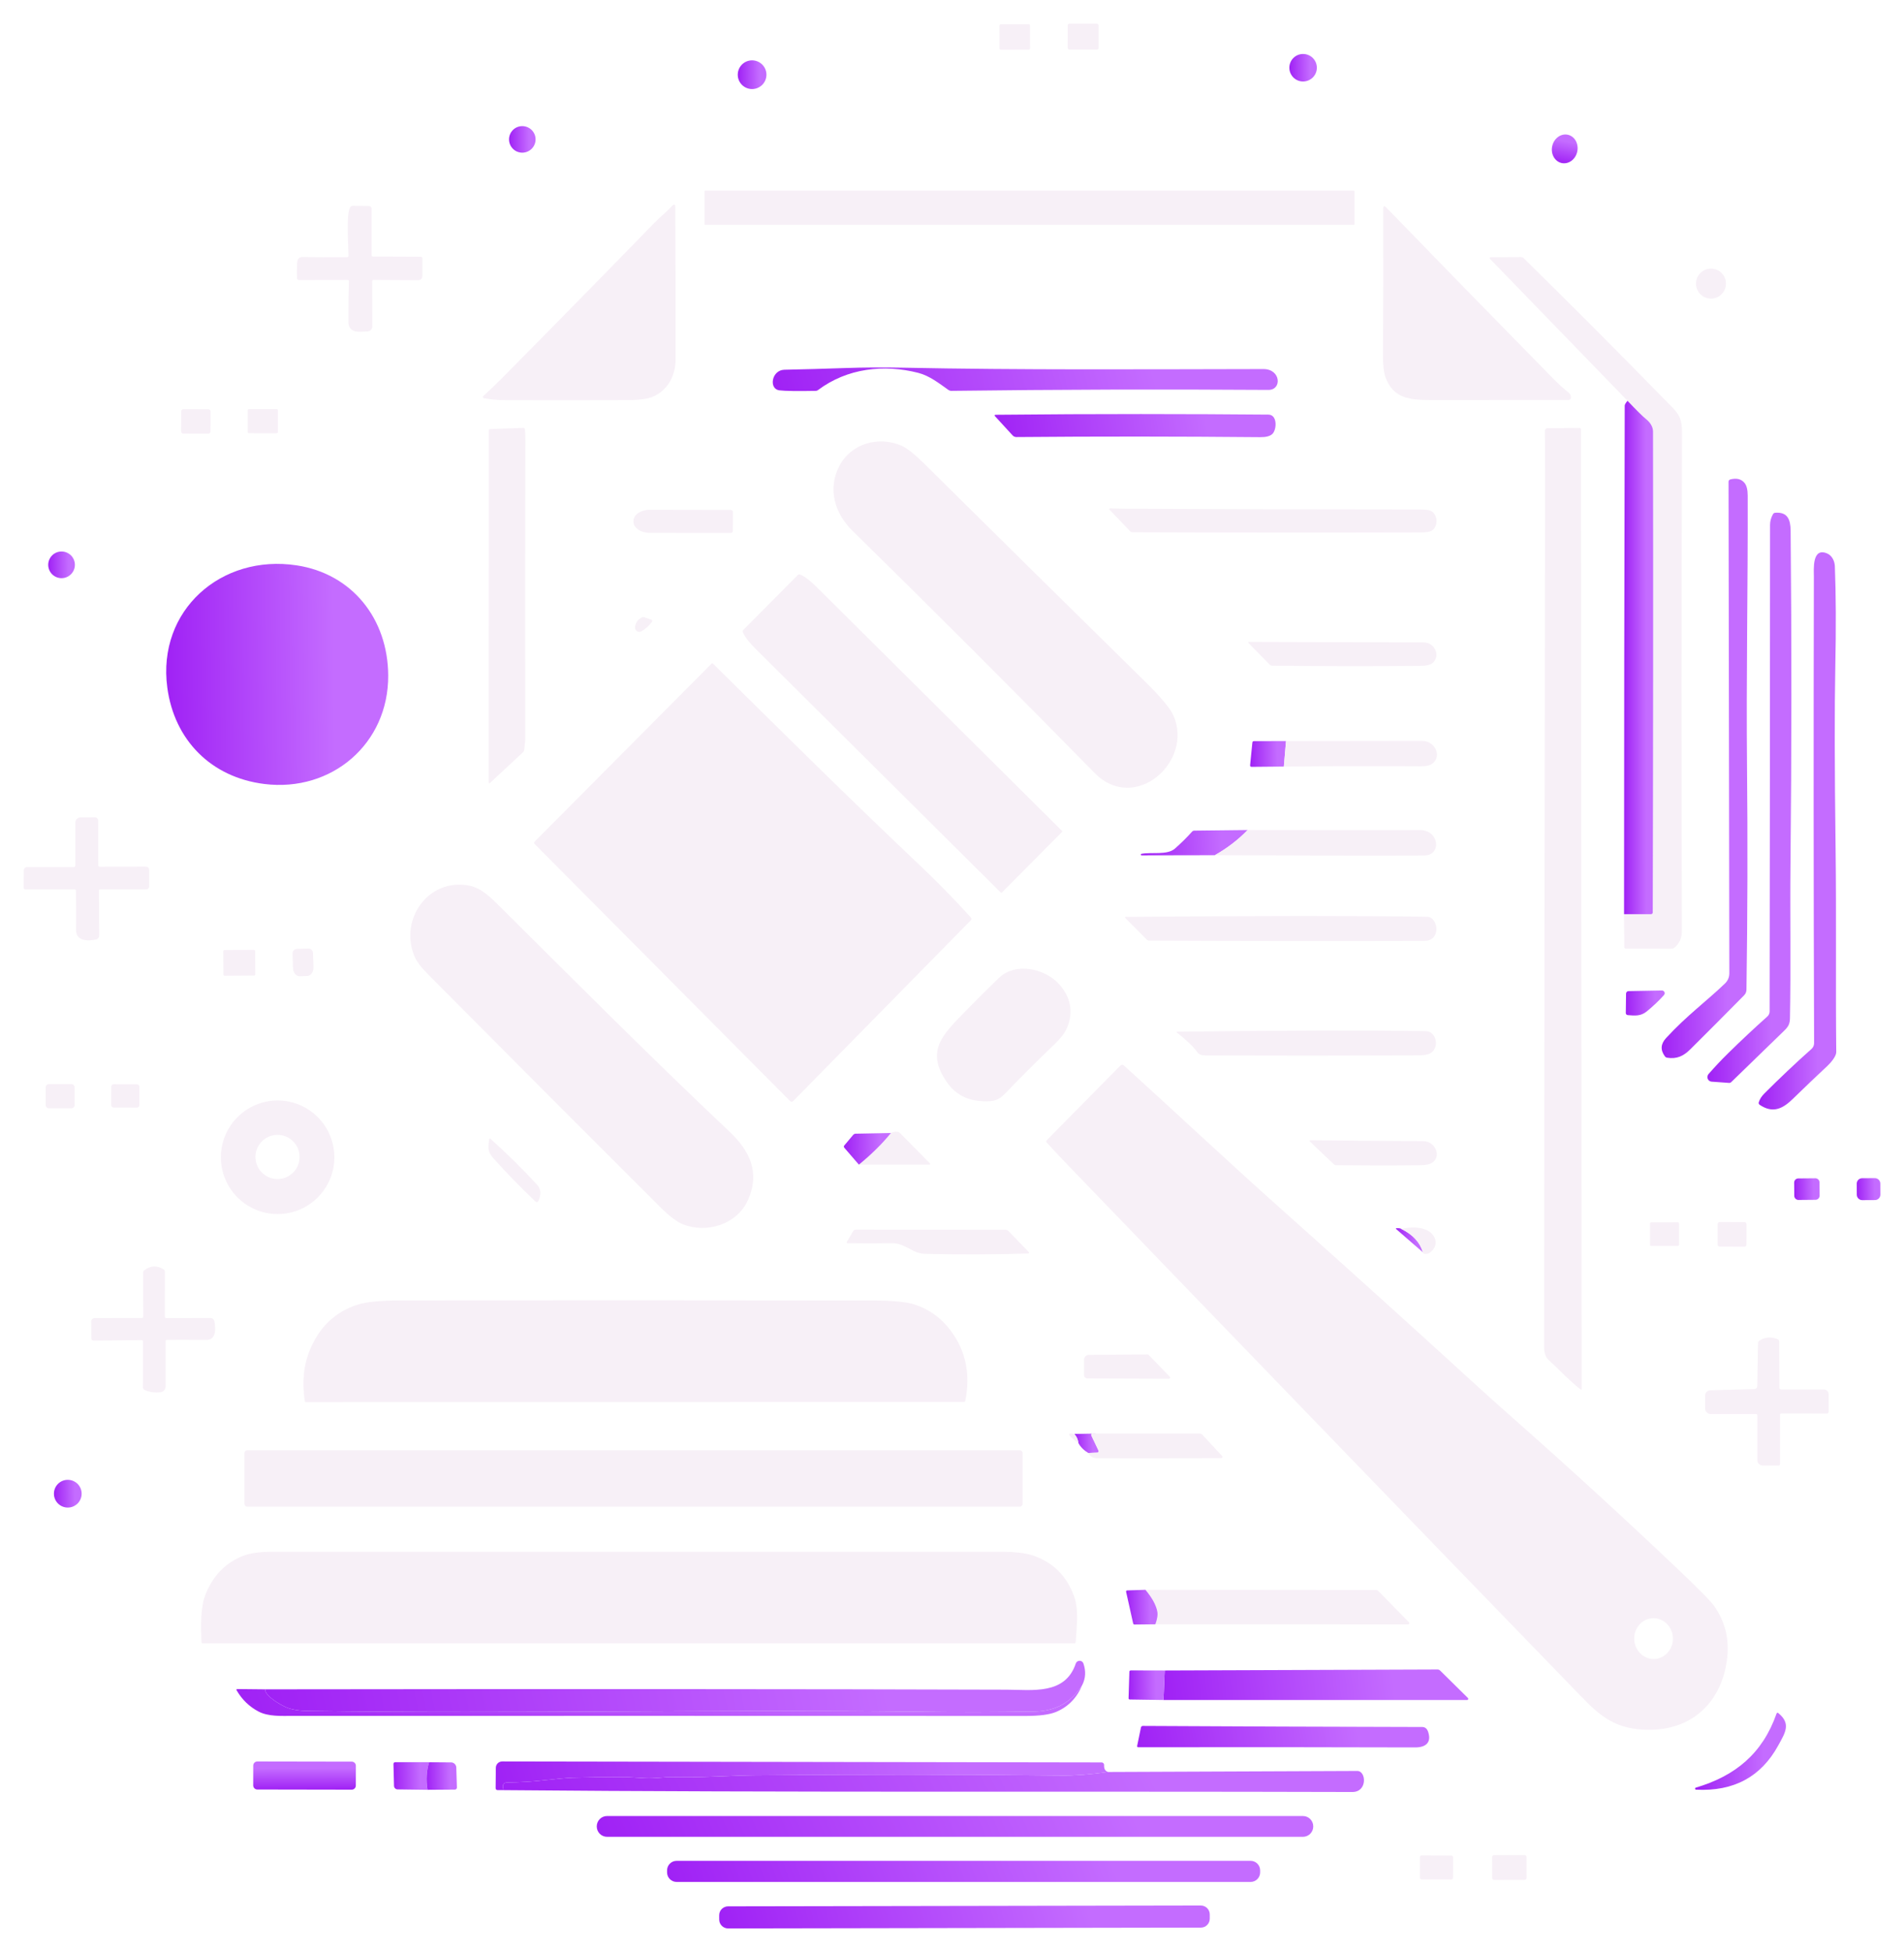 <svg width="322" height="330" viewBox="0 0 322 330" fill="none" xmlns="http://www.w3.org/2000/svg">
<g clip-path="url(#clip0_180_4138)" filter="url(#filter0_d_180_4138)">
<path d="M180.561 0.315L180.554 4.068C180.554 4.242 180.695 4.384 180.869 4.384L185.48 4.392C185.654 4.392 185.795 4.252 185.795 4.077L185.802 0.324C185.802 0.15 185.661 0.008 185.487 0.008L180.877 8.86416e-05C180.703 -0 180.561 0.141 180.561 0.315Z" fill="#F7F0F7"/>
<path d="M173.973 0.1L169.238 0.108C169.12 0.108 169.024 0.204 169.024 0.323L169.031 4.191C169.031 4.31 169.127 4.406 169.246 4.406L173.981 4.398C174.099 4.397 174.195 4.301 174.195 4.182L174.188 0.314C174.188 0.195 174.092 0.099 173.973 0.1Z" fill="#F7F0F7"/>
<path d="M220.377 9.776C221.661 9.776 222.702 8.734 222.702 7.45C222.702 6.165 221.661 5.124 220.377 5.124C219.093 5.124 218.053 6.165 218.053 7.45C218.053 8.734 219.093 9.776 220.377 9.776Z" fill="url(#paint0_linear_180_4138)"/>
<path d="M127.192 11.055C128.532 11.055 129.617 9.969 129.617 8.629C129.617 7.29 128.532 6.203 127.192 6.203C125.853 6.203 124.768 7.29 124.768 8.629C124.768 9.969 125.853 11.055 127.192 11.055Z" fill="url(#paint1_linear_180_4138)"/>
<path d="M88.33 21.81C89.569 21.81 90.574 20.805 90.574 19.565C90.574 18.326 89.569 17.321 88.33 17.321C87.091 17.321 86.087 18.326 86.087 19.565C86.087 20.805 87.091 21.81 88.33 21.81Z" fill="url(#paint2_linear_180_4138)"/>
<path d="M266.741 21.631C267.029 20.311 266.314 19.035 265.145 18.78C263.975 18.525 262.794 19.387 262.507 20.707C262.219 22.026 262.934 23.303 264.104 23.558C265.273 23.813 266.454 22.95 266.741 21.631Z" fill="url(#paint3_linear_180_4138)"/>
<path d="M228.949 28.219H119.274C119.205 28.219 119.149 28.274 119.149 28.343V33.882C119.149 33.951 119.205 34.007 119.274 34.007H228.949C229.017 34.007 229.073 33.951 229.073 33.882V28.343C229.073 28.274 229.017 28.219 228.949 28.219Z" fill="#F7F0F7"/>
<path d="M114.262 56.686C114.262 59.413 113.007 61.877 110.544 63.008C109.646 63.424 108.119 63.634 105.966 63.639C99.15 63.663 92.335 63.663 85.514 63.644C84.263 63.644 83.046 63.534 81.862 63.324C81.743 63.3 81.662 63.185 81.686 63.066C81.695 63.018 81.719 62.975 81.753 62.946C82.889 61.901 84.001 60.831 85.094 59.728C93.647 51.093 102.157 42.421 110.63 33.711C111.57 32.741 112.811 31.743 113.808 30.683C113.894 30.592 114.042 30.587 114.133 30.673C114.181 30.716 114.205 30.778 114.205 30.84C114.243 39.432 114.262 48.047 114.262 56.686Z" fill="#F7F0F7"/>
<path d="M58.785 43.333L50.556 43.347C50.385 43.347 50.241 43.209 50.232 43.037C50.198 42.421 50.208 41.562 50.251 40.449C50.275 39.78 50.575 39.451 51.148 39.456C53.654 39.479 56.165 39.489 58.67 39.484C58.842 39.484 58.928 39.398 58.928 39.226C58.938 37.569 58.499 32.216 59.224 31.046C59.329 30.874 59.482 30.788 59.682 30.793L62.403 30.826C62.647 30.831 62.842 31.031 62.842 31.275V39.136C62.847 39.293 62.923 39.37 63.081 39.37L71.152 39.403C71.338 39.403 71.434 39.498 71.434 39.685V42.684C71.434 43.061 71.128 43.367 70.751 43.367C70.751 43.367 70.751 43.367 70.746 43.367L63.181 43.328C63.023 43.328 62.942 43.41 62.942 43.567L62.971 51.194C62.971 51.633 62.627 52.001 62.188 52.025C60.756 52.101 58.933 52.421 58.919 50.358C58.904 48.094 58.933 45.831 59.005 43.562C59.009 43.41 58.938 43.333 58.785 43.333Z" fill="#F7F0F7"/>
<path d="M265.205 62.311C265.525 62.564 265.683 62.86 265.673 63.199C265.668 63.472 265.525 63.61 265.253 63.61C257.368 63.61 249.593 63.61 241.922 63.62C238.252 63.624 235.612 63.276 234.324 59.804C234.018 58.983 233.87 57.674 233.884 55.883C233.951 47.598 233.966 39.403 233.932 31.299C233.932 30.802 234.104 30.73 234.448 31.089C243.268 40.186 252.118 49.255 260.991 58.29C262.356 59.68 263.678 61.098 265.205 62.311Z" fill="#F7F0F7"/>
<path d="M274.656 150.544H279.214C279.376 150.544 279.51 150.415 279.51 150.253C279.582 123.132 279.596 96.041 279.558 68.983C279.558 68.19 279.152 67.469 278.35 66.824C277.83 66.409 276.789 65.382 275.238 63.749L251.974 39.752C251.912 39.69 251.917 39.589 251.974 39.527C252.003 39.498 252.046 39.484 252.084 39.484L257.234 39.46C257.411 39.46 257.559 39.522 257.683 39.647C265.649 47.474 273.539 55.382 281.343 63.367C283.624 65.697 284.469 66.146 284.46 69.221C284.364 97.278 284.355 125.334 284.436 153.39C284.441 154.565 284.025 155.496 283.185 156.184C283.033 156.313 282.842 156.38 282.646 156.38L275 156.37C274.794 156.37 274.689 156.265 274.689 156.06L274.651 150.544H274.656Z" fill="#F7F0F7"/>
<path d="M289.357 46.48C290.757 46.48 291.891 45.345 291.891 43.944C291.891 42.544 290.757 41.409 289.357 41.409C287.957 41.409 286.822 42.544 286.822 43.944C286.822 45.345 287.957 46.48 289.357 46.48Z" fill="#F7F0F7"/>
<path d="M155.32 59.04C149.483 57.531 143.263 58.252 138.357 61.929C138.228 62.029 138.085 62.077 137.922 62.077C134.834 62.135 132.796 62.106 131.808 61.986C129.975 61.762 130.481 58.553 132.653 58.505C136.07 58.433 139.488 58.338 142.91 58.218C146.122 58.109 149.306 58.09 152.461 58.152C172.847 58.567 193.275 58.419 213.666 58.39C216.63 58.386 216.84 61.929 214.506 61.915C196.626 61.795 178.746 61.848 160.866 62.072C160.704 62.072 160.556 62.025 160.418 61.934C158.804 60.797 157.225 59.537 155.32 59.04Z" fill="url(#paint4_linear_180_4138)"/>
<path d="M275.239 63.749C276.79 65.382 277.83 66.409 278.351 66.824C279.152 67.469 279.553 68.19 279.558 68.983C279.596 96.041 279.582 123.132 279.51 150.253C279.51 150.415 279.377 150.544 279.215 150.544H274.656C274.661 121.876 274.699 93.214 274.771 64.565C274.771 64.398 274.928 64.126 275.239 63.749Z" fill="url(#paint5_linear_180_4138)"/>
<path d="M30.64 65.556L30.628 68.918C30.628 69.131 30.8 69.305 31.014 69.306L35.214 69.32C35.427 69.321 35.601 69.148 35.602 68.935L35.614 65.573C35.614 65.359 35.442 65.186 35.228 65.185L31.028 65.17C30.814 65.169 30.641 65.342 30.64 65.556Z" fill="#F7F0F7"/>
<path d="M41.9 65.361L41.894 69.029C41.894 69.139 41.983 69.229 42.094 69.23L46.791 69.238C46.901 69.238 46.991 69.148 46.991 69.037L46.998 65.37C46.998 65.259 46.908 65.169 46.798 65.169L42.101 65.161C41.99 65.161 41.9 65.25 41.9 65.361Z" fill="#F7F0F7"/>
<path d="M168.422 66.117C185.208 65.941 201.68 65.974 214.505 66.089C216.081 66.103 215.933 68.691 215.155 69.384C214.758 69.742 214.081 69.914 213.131 69.904C199.341 69.775 185.595 69.766 171.892 69.885C171.653 69.885 171.419 69.79 171.257 69.613L168.302 66.389C168.14 66.213 168.178 66.122 168.422 66.117Z" fill="url(#paint6_linear_180_4138)"/>
<path d="M82.932 68.534L88.502 68.333C88.664 68.328 88.755 68.405 88.769 68.567C88.827 69.188 88.855 69.804 88.85 70.415C88.798 87.13 88.793 103.844 88.827 120.558C88.827 121.17 88.769 121.915 88.65 122.793C88.631 122.932 88.569 123.051 88.464 123.151L82.908 128.323C82.731 128.491 82.646 128.452 82.646 128.209L82.655 68.82C82.655 68.634 82.746 68.538 82.932 68.534Z" fill="#F7F0F7"/>
<path d="M267.368 68.6L267.487 230.74C267.487 230.926 267.411 230.964 267.263 230.849C265.291 229.307 263.683 227.535 261.893 225.892C261.397 225.439 261.148 224.751 261.148 223.829C261.163 178.419 261.21 133.013 261.287 87.607C261.301 81.327 261.296 75.047 261.277 68.777C261.277 68.567 261.449 68.395 261.659 68.39L267.105 68.338C267.282 68.338 267.368 68.424 267.368 68.6Z" fill="#F7F0F7"/>
<path d="M144.18 85.74C141.187 82.803 139.917 78.715 141.922 74.823C143.903 70.969 148.581 69.656 152.432 71.337C153.373 71.748 154.661 72.76 156.294 74.374C168.708 86.662 181.142 98.925 193.6 111.165C196.278 113.796 197.891 115.721 198.43 116.929C201.929 124.747 191.91 133.596 185.123 126.676C171.606 112.898 157.96 99.255 144.18 85.74Z" fill="#F7F0F7"/>
<path d="M292.46 160.506L292.326 77.43C292.326 77.249 292.45 77.096 292.622 77.049C293.691 76.772 294.503 76.977 295.051 77.665C295.39 78.09 295.562 78.792 295.567 79.77C295.615 95.033 295.304 110.315 295.452 125.568C295.576 138.147 295.543 150.725 295.357 163.299C295.352 163.677 295.214 164.001 294.942 164.274C291.939 167.32 288.918 170.353 285.878 173.371C284.675 174.57 283.548 175.057 281.954 174.808C281.797 174.785 281.653 174.699 281.558 174.565C280.78 173.51 280.842 172.483 281.754 171.494C285.348 167.597 288.431 165.415 291.701 162.282C292.207 161.8 292.46 161.208 292.46 160.506Z" fill="url(#paint7_linear_180_4138)"/>
<path d="M187.719 81.939C188.612 81.972 189.466 81.996 190.282 82.001C206.935 82.091 223.584 82.135 240.232 82.135C241.068 82.135 241.645 82.206 241.96 82.354C243.215 82.932 243.277 85.1 242.065 85.745C241.736 85.921 241.168 86.007 240.361 86.007C224.085 86.05 207.809 86.041 191.533 85.979C191.375 85.979 191.242 85.921 191.132 85.807L187.624 82.144C187.576 82.096 187.576 82.02 187.624 81.972C187.648 81.948 187.681 81.934 187.714 81.939H187.719Z" fill="#F7F0F7"/>
<path d="M123.942 85.74C123.942 85.941 123.779 86.103 123.579 86.103L109.89 86.079C108.367 86.079 107.136 85.234 107.136 84.202V84.049C107.136 83.018 108.372 82.177 109.899 82.182L123.588 82.206C123.789 82.206 123.951 82.368 123.951 82.569L123.942 85.74Z" fill="#F7F0F7"/>
<path d="M302.803 142.11C302.712 150.682 302.884 159.498 302.712 168.204C302.688 169.398 302.168 169.818 301.38 170.587C298.521 173.371 295.657 176.15 292.789 178.925C292.679 179.035 292.545 179.083 292.393 179.068L289.467 178.853C289.042 178.82 288.722 178.452 288.756 178.022C288.77 177.855 288.832 177.698 288.942 177.573C290.025 176.332 291.123 175.167 292.226 174.083C294.455 171.895 296.679 169.813 298.894 167.836C299.132 167.621 299.271 167.316 299.275 166.991C299.314 139.618 299.337 112.201 299.347 84.742C299.347 84.107 299.514 83.5 299.848 82.913C299.925 82.779 300.063 82.693 300.216 82.684C302.311 82.516 302.807 83.839 302.827 85.697C303.003 104.498 302.998 123.304 302.803 142.11Z" fill="url(#paint8_linear_180_4138)"/>
<path d="M10.41 93.739C11.655 93.739 12.663 92.73 12.663 91.485C12.663 90.24 11.655 89.231 10.41 89.231C9.166 89.231 8.157 90.24 8.157 91.485C8.157 92.73 9.166 93.739 10.41 93.739Z" fill="url(#paint9_linear_180_4138)"/>
<path d="M310.382 108.796C310.244 115.678 310.258 125.845 310.43 139.298C310.578 150.816 310.42 162.344 310.544 173.868C310.544 174.536 309.681 175.596 309.079 176.16C307.098 178.008 305.137 179.88 303.194 181.776C301.399 183.524 299.757 184.226 297.581 182.76C297.452 182.669 297.395 182.507 297.438 182.354C297.586 181.838 297.901 181.337 298.392 180.85C301.041 178.199 303.695 175.692 306.354 173.328C306.64 173.075 306.802 172.712 306.798 172.33C306.707 146.012 306.697 119.723 306.759 93.457C306.759 92.216 306.435 88.476 308.998 89.56C309.8 89.9 310.268 90.807 310.306 91.719C310.492 96.404 310.521 102.096 310.382 108.796Z" fill="url(#paint10_linear_180_4138)"/>
<path d="M50.193 91.576C59.582 93.013 65.601 100.64 65.653 110.176C65.72 121.704 56.121 129.947 44.709 128.533C35.669 127.411 29.478 121.079 28.294 112.239C26.547 99.178 37.42 89.622 50.193 91.576Z" fill="url(#paint11_linear_180_4138)"/>
<path d="M169.434 146.891C169.381 146.938 169.305 146.938 169.253 146.891L127.803 105.706C126.338 104.25 125.374 102.836 125.656 102.545L134.977 93.152C135.264 92.865 136.681 93.82 138.151 95.277L179.605 136.461C179.658 136.509 179.658 136.59 179.605 136.642L169.434 146.886V146.891Z" fill="#F7F0F7"/>
<path d="M108.463 102.727C108.115 102.918 107.676 102.789 107.485 102.44C107.413 102.311 107.385 102.168 107.399 102.025C107.471 101.28 107.843 100.74 108.506 100.401C108.659 100.32 108.817 100.31 108.979 100.363L110.124 100.749C110.33 100.821 110.373 100.945 110.249 101.122C109.776 101.795 109.184 102.33 108.463 102.727Z" fill="#F7F0F7"/>
<path d="M240.247 108.567C231.885 108.643 223.513 108.634 215.136 108.534C214.978 108.534 214.85 108.476 214.745 108.366L211.184 104.747C211.036 104.594 211.065 104.517 211.279 104.517C221.107 104.551 230.93 104.575 240.748 104.599C242.767 104.603 243.641 107.024 242.233 108.113C241.851 108.409 241.187 108.562 240.247 108.567Z" fill="#F7F0F7"/>
<path d="M164.198 151.561L134.147 182.129C133.97 182.306 133.789 182.306 133.612 182.129L90.435 138.696C90.287 138.548 90.287 138.405 90.435 138.261L120.338 108.19C120.405 108.123 120.52 108.123 120.587 108.19C132.142 119.627 143.707 131.065 155.506 142.23C158.528 145.09 161.43 148.051 164.207 151.122C164.322 151.246 164.317 151.442 164.198 151.561Z" fill="#F7F0F7"/>
<path d="M217.489 121.279L217.122 125.587L211.69 125.635C211.489 125.635 211.399 125.539 211.418 125.339L211.8 121.537C211.814 121.37 211.909 121.289 212.076 121.289L217.489 121.279Z" fill="url(#paint12_linear_180_4138)"/>
<path d="M217.489 121.28C225.149 121.27 232.824 121.26 240.519 121.251C242.876 121.246 243.984 124.207 241.946 125.267C241.583 125.458 241.015 125.549 240.237 125.544C232.614 125.501 224.906 125.515 217.121 125.587L217.489 121.28Z" fill="#F7F0F7"/>
<path d="M12.735 142.316V135.071C12.73 134.584 13.126 134.188 13.613 134.183L16.038 134.169C16.353 134.169 16.61 134.422 16.61 134.737L16.625 142.263C16.625 142.435 16.711 142.521 16.878 142.521L24.567 142.497C25.011 142.497 25.23 142.712 25.23 143.151V145.764C25.235 146.155 25.04 146.351 24.643 146.351H16.935C16.82 146.346 16.725 146.437 16.725 146.552L16.782 154.154C16.782 154.46 16.577 154.723 16.286 154.799C14.978 155.138 12.84 155.138 12.854 153.19C12.868 150.988 12.864 148.791 12.84 146.59C12.84 146.432 12.758 146.356 12.601 146.356H4.31C4.1 146.356 3.995 146.251 4 146.045L4.024 143.118C4.024 142.827 4.262 142.588 4.554 142.588H12.458C12.611 142.593 12.735 142.469 12.735 142.316Z" fill="#F7F0F7"/>
<path d="M210.998 136.318C209.38 137.984 207.533 139.403 205.447 140.573L193.056 140.597C192.985 140.592 192.932 140.53 192.937 140.458C192.937 140.405 192.98 140.358 193.032 140.343C194.679 140.014 197.39 140.597 198.688 139.465C199.715 138.567 200.683 137.612 201.595 136.595C201.7 136.475 201.829 136.418 201.987 136.418L210.998 136.318Z" fill="url(#paint13_linear_180_4138)"/>
<path d="M210.997 136.318C220.844 136.332 230.562 136.337 240.161 136.327C243.406 136.327 243.855 140.587 240.877 140.616C235.717 140.663 223.908 140.649 205.446 140.573C207.532 139.403 209.379 137.984 210.997 136.318Z" fill="#F7F0F7"/>
<path d="M126.509 198.844C124.662 203.008 119.493 204.565 115.512 202.97C114.467 202.55 113.188 201.59 111.68 200.085C98.544 186.986 85.447 173.863 72.383 160.706C71.195 159.512 70.421 158.476 70.063 157.593C67.558 151.456 72.331 144.536 79.132 145.673C81.404 146.05 83.046 147.76 84.65 149.36C97.451 162.086 110.224 174.894 123.35 187.287C126.796 190.539 128.576 194.192 126.509 198.844Z" fill="#F7F0F7"/>
<path d="M241.354 150.979C243.225 151.007 243.827 155.047 240.877 155.057C225.383 155.1 209.885 155.085 194.382 155.014C194.206 155.014 194.058 154.952 193.934 154.828L190.34 151.222C190.192 151.074 190.22 150.998 190.43 150.998C213.298 150.807 230.271 150.802 241.354 150.979Z" fill="#F7F0F7"/>
<path d="M52.141 156.351C52.566 156.337 52.919 156.671 52.933 157.096L53.01 159.522C53.034 160.315 52.566 160.974 51.969 160.993L50.68 161.031C50.079 161.05 49.573 160.42 49.549 159.627L49.473 157.206C49.459 156.781 49.793 156.427 50.218 156.413L52.146 156.351H52.141Z" fill="#F7F0F7"/>
<path d="M42.942 156.576L37.969 156.611C37.856 156.612 37.764 156.705 37.765 156.818L37.793 160.753C37.793 160.866 37.886 160.958 37.999 160.957L42.973 160.922C43.086 160.921 43.177 160.829 43.176 160.715L43.149 156.78C43.148 156.667 43.056 156.576 42.942 156.576Z" fill="#F7F0F7"/>
<path d="M180.541 169.541C179.959 171.069 178.684 172.201 177.429 173.404C174.909 175.83 172.436 178.309 170.012 180.835C168.799 182.096 167.964 182.23 166.293 182.172C163.63 182.077 161.587 181.017 160.17 178.987C156.442 173.662 159.372 170.94 163.377 166.843C165.186 164.985 167.028 163.156 168.895 161.356C171.821 158.533 176.856 159.775 179.19 162.459C181.066 164.622 181.519 166.986 180.541 169.541Z" fill="#F7F0F7"/>
<path d="M275.41 163.548L281.062 163.443C281.315 163.438 281.525 163.634 281.53 163.887C281.53 164.001 281.491 164.116 281.415 164.207C280.556 165.167 279.587 166.088 278.508 166.972C277.472 167.812 276.494 167.707 275.267 167.602C275.086 167.588 274.947 167.43 274.952 167.249L274.995 163.968C274.995 163.739 275.181 163.553 275.41 163.548Z" fill="url(#paint14_linear_180_4138)"/>
<path d="M202.502 173.906C201.604 172.645 200.278 171.552 199.075 170.582C198.927 170.463 198.946 170.401 199.137 170.401C217.279 170.186 231.274 170.152 241.116 170.31C242.934 170.339 243.497 173.104 241.937 174.03C241.521 174.278 240.868 174.402 239.97 174.407C227.942 174.46 215.914 174.465 203.886 174.422C203.213 174.422 202.75 174.245 202.502 173.906Z" fill="#F7F0F7"/>
<path d="M292.064 276.575C290.994 284.546 285.162 289.197 276.952 288.318C271.926 287.783 269.506 284.956 266.103 281.446C237.493 251.929 208.927 222.363 180.403 192.76C179.262 191.575 178.14 190.377 177.028 189.159C176.899 189.02 176.904 188.882 177.038 188.743L189.496 176.117C189.648 175.964 189.892 175.959 190.054 176.103C198.894 184.111 207.499 192.215 216.334 200.09C227.308 209.875 238.224 219.722 249.078 229.641C251.202 231.585 253.569 233.71 256.185 236.017C265.521 244.259 274.704 252.669 283.735 261.241C287.3 264.627 289.372 266.733 289.94 267.554C291.801 270.243 292.508 273.251 292.064 276.575ZM279.821 276.451C281.625 276.36 283.009 274.741 282.914 272.841C282.818 270.94 281.277 269.469 279.472 269.565C277.668 269.655 276.284 271.274 276.379 273.175C276.475 275.076 278.017 276.546 279.821 276.451Z" fill="#F7F0F7"/>
<path d="M12.083 179.269L8.255 179.275C7.963 179.276 7.726 179.514 7.726 179.806L7.732 182.834C7.732 183.127 7.97 183.364 8.262 183.363L12.09 183.357C12.383 183.356 12.62 183.118 12.619 182.826L12.614 179.798C12.614 179.505 12.376 179.268 12.083 179.269Z" fill="#F7F0F7"/>
<path d="M18.82 179.705L18.814 182.819C18.814 183.051 19.002 183.239 19.233 183.24L23.147 183.247C23.379 183.247 23.568 183.059 23.568 182.827L23.574 179.714C23.574 179.481 23.386 179.293 23.154 179.293L19.24 179.286C19.008 179.285 18.82 179.473 18.82 179.705Z" fill="#F7F0F7"/>
<path d="M56.546 191.637C56.546 196.938 52.25 201.236 46.952 201.236C41.654 201.236 37.358 196.938 37.358 191.637C37.358 186.337 41.654 182.039 46.952 182.039C52.25 182.039 56.546 186.337 56.546 191.637ZM50.666 191.585C50.666 189.522 48.995 187.85 46.933 187.85C44.871 187.85 43.201 189.522 43.201 191.585C43.201 193.648 44.871 195.319 46.933 195.319C48.995 195.319 50.666 193.648 50.666 191.585Z" fill="#F7F0F7"/>
<path d="M145.254 192.884C147.349 191.179 149.158 189.398 150.676 187.535C151 187.354 151.363 187.287 151.769 187.33C151.945 187.354 152.093 187.425 152.218 187.55L157.191 192.593C157.382 192.788 157.344 192.884 157.072 192.884H145.254Z" fill="#F7F0F7"/>
<path d="M150.676 187.535C149.158 189.398 147.349 191.179 145.254 192.884L142.8 190.038C142.681 189.899 142.681 189.761 142.8 189.622L144.29 187.85C144.395 187.726 144.547 187.655 144.71 187.65L150.676 187.535Z" fill="url(#paint15_linear_180_4138)"/>
<path d="M90.841 196.294C91.562 197.077 91.5 198.08 91.061 198.987C90.922 199.264 90.746 199.297 90.521 199.087C87.977 196.671 85.6 194.226 83.39 191.747C82.464 190.711 82.522 189.904 82.727 188.634C82.755 188.447 82.841 188.414 82.984 188.543C85.729 191.007 88.349 193.591 90.841 196.294Z" fill="#F7F0F7"/>
<path d="M240.133 192.979C235.412 193.032 230.687 193.027 225.957 192.975C225.818 192.975 225.694 192.927 225.589 192.827L221.59 189.04C221.389 188.849 221.427 188.753 221.699 188.758C228.038 188.829 234.357 188.877 240.663 188.911C242.83 188.925 243.822 191.58 242.147 192.602C241.751 192.846 241.078 192.97 240.133 192.979Z" fill="#F7F0F7"/>
<path d="M306.999 195.188L304.126 195.213C303.736 195.216 303.423 195.535 303.426 195.926L303.445 198.151C303.449 198.541 303.768 198.855 304.158 198.852L307.031 198.827C307.421 198.823 307.735 198.504 307.731 198.114L307.712 195.888C307.709 195.498 307.39 195.184 306.999 195.188Z" fill="url(#paint16_linear_180_4138)"/>
<path d="M317.07 195.167L314.922 195.178C314.416 195.18 314.008 195.593 314.011 196.099L314.02 197.971C314.023 198.478 314.436 198.886 314.942 198.884L317.09 198.872C317.596 198.87 318.004 198.457 318.001 197.951L317.991 196.079C317.989 195.572 317.576 195.164 317.07 195.167Z" fill="url(#paint17_linear_180_4138)"/>
<path d="M283.729 202.624L279.262 202.632C279.141 202.632 279.042 202.731 279.043 202.852L279.049 206.415C279.049 206.536 279.148 206.634 279.269 206.634L283.736 206.626C283.858 206.626 283.956 206.527 283.956 206.406L283.949 202.844C283.949 202.722 283.851 202.624 283.729 202.624Z" fill="#F7F0F7"/>
<path d="M290.489 202.922L290.483 206.399C290.483 206.589 290.636 206.743 290.826 206.743L295.017 206.75C295.207 206.751 295.361 206.597 295.361 206.407L295.367 202.931C295.367 202.741 295.214 202.586 295.024 202.586L290.833 202.579C290.644 202.578 290.489 202.732 290.489 202.922Z" fill="#F7F0F7"/>
<path d="M237.006 203.758C238.948 204.718 240.151 206.026 240.624 207.693L236.127 203.782C236.027 203.691 236.042 203.643 236.18 203.629C236.562 203.595 236.839 203.638 237.006 203.758Z" fill="url(#paint18_linear_180_4138)"/>
<path d="M240.624 207.693C240.152 206.026 238.949 204.718 237.006 203.758C238.529 203.385 239.879 203.419 241.049 203.853C242.777 204.498 243.536 206.446 241.865 207.731C241.684 207.869 241.488 207.951 241.273 207.97C240.848 208.013 240.634 207.917 240.624 207.693Z" fill="#F7F0F7"/>
<path d="M154.523 207.473C153.391 206.914 152.251 206.141 150.928 206.165C148.432 206.208 145.917 206.208 143.392 206.169C143.187 206.169 143.139 206.074 143.239 205.897L144.337 204.04C144.399 203.93 144.494 203.877 144.623 203.877L170.078 203.891C170.255 203.891 170.402 203.954 170.522 204.082L173.92 207.588C174.116 207.793 174.073 207.903 173.787 207.908C168.002 208.08 162.231 208.099 156.475 207.96C155.792 207.946 155.143 207.784 154.523 207.473Z" fill="#F7F0F7"/>
<path d="M23.956 222.545L15.823 222.631C15.622 222.631 15.46 222.473 15.455 222.273L15.422 219.422C15.422 219.087 15.689 218.82 16.023 218.815L23.971 218.805C24.147 218.805 24.233 218.72 24.228 218.548L24.204 211.141C24.204 210.974 24.271 210.835 24.405 210.735C25.46 209.933 26.562 209.89 27.708 210.611C27.822 210.677 27.889 210.802 27.889 210.935L27.88 218.576C27.88 218.71 27.985 218.82 28.118 218.82L35.517 218.805C35.951 218.805 36.204 219.02 36.275 219.45C36.452 220.529 36.605 222.526 34.92 222.511C32.7 222.492 30.476 222.487 28.257 222.497C28.085 222.497 27.999 222.583 27.999 222.75V230.4C27.999 230.888 27.636 231.298 27.149 231.356C26.195 231.465 25.302 231.346 24.472 230.988C24.285 230.907 24.166 230.725 24.166 230.525L24.18 222.769C24.18 222.621 24.104 222.545 23.956 222.545Z" fill="#F7F0F7"/>
<path d="M52.423 224.168C54.045 220.295 56.718 217.76 60.446 216.561C61.94 216.079 64.441 215.84 67.94 215.835C94.406 215.806 120.878 215.811 147.344 215.849C150.833 215.849 153.263 216.074 154.633 216.513C157.134 217.315 159.191 218.805 160.809 220.983C163.344 224.398 164.155 228.352 163.243 232.85C163.219 232.951 163.157 233.003 163.057 233.003L51.759 233.032C51.64 233.032 51.568 232.97 51.549 232.85C51.057 229.636 51.349 226.742 52.423 224.168Z" fill="#F7F0F7"/>
<path d="M296.96 235.047H289.324C288.794 235.052 288.364 234.622 288.364 234.097V231.919C288.364 231.437 288.751 231.04 289.233 231.026L296.684 230.825C296.96 230.816 297.18 230.596 297.185 230.319L297.314 223.089C297.314 222.889 297.423 222.702 297.595 222.597C298.564 222.01 299.586 221.948 300.66 222.406C300.807 222.473 300.884 222.588 300.889 222.75L300.932 230.601C300.932 230.759 301.065 230.888 301.223 230.888H308.459C308.893 230.897 309.246 231.25 309.251 231.685L309.265 234.641C309.265 234.823 309.122 234.966 308.941 234.966L301.256 234.956C301.108 234.956 301.037 235.028 301.037 235.171L301.027 243.476C301.027 243.662 300.932 243.753 300.745 243.753L298.082 243.743C297.595 243.743 297.204 243.347 297.204 242.86V235.291C297.204 235.128 297.123 235.047 296.96 235.047Z" fill="#F7F0F7"/>
<path d="M194.082 224.966C194.149 224.966 194.211 224.995 194.259 225.042L197.843 228.753C197.915 228.825 197.915 228.944 197.843 229.016C197.805 229.049 197.757 229.073 197.71 229.073L183.887 229.025C183.581 229.025 183.338 228.777 183.333 228.471V225.883C183.324 225.42 183.701 225.038 184.168 225.033L194.087 224.966H194.082Z" fill="#F7F0F7"/>
<path d="M185.405 238.342C185.152 238.294 184.937 238.294 184.751 238.342C184.55 238.395 184.493 238.519 184.584 238.705L185.791 241.241C185.844 241.356 185.791 241.494 185.677 241.547C185.653 241.561 185.624 241.566 185.596 241.566L184.054 241.628C183.295 241.174 182.736 240.615 182.383 239.952C182.307 239.35 182.073 238.834 181.686 238.409L185.405 238.342Z" fill="url(#paint19_linear_180_4138)"/>
<path d="M184.054 241.628L185.596 241.566C185.72 241.561 185.82 241.451 185.81 241.322C185.81 241.293 185.801 241.265 185.791 241.241L184.584 238.705C184.493 238.519 184.55 238.395 184.751 238.342C184.937 238.294 185.152 238.294 185.405 238.342H202.907C203.074 238.347 203.218 238.409 203.332 238.528L206.692 242.153C206.769 242.234 206.764 242.358 206.688 242.435C206.649 242.468 206.602 242.492 206.549 242.492C199.552 242.526 192.569 242.535 185.605 242.516C184.856 242.516 184.335 242.22 184.054 241.628Z" fill="#F7F0F7"/>
<path d="M181.686 238.409C182.073 238.834 182.307 239.35 182.383 239.952C180.545 238.629 180.311 238.113 181.686 238.409Z" fill="#F7F0F7"/>
<path d="M172.465 241.16H41.817C41.556 241.16 41.345 241.371 41.345 241.633V250.228C41.345 250.49 41.556 250.701 41.817 250.701H172.465C172.726 250.701 172.938 250.49 172.938 250.228V241.633C172.938 241.371 172.726 241.16 172.465 241.16Z" fill="#F7F0F7"/>
<path d="M11.465 250.854C12.759 250.854 13.808 249.804 13.808 248.509C13.808 247.214 12.759 246.164 11.465 246.164C10.17 246.164 9.121 247.214 9.121 248.509C9.121 249.804 10.17 250.854 11.465 250.854Z" fill="url(#paint20_linear_180_4138)"/>
<path d="M34.839 265.333C36.152 262.196 38.295 260.076 41.268 258.963C42.409 258.538 44.013 258.328 46.08 258.328H169.22C171.639 258.328 173.482 258.543 174.747 258.977C178.107 260.128 180.408 262.425 181.653 265.868C182.489 268.189 182.064 271.074 181.925 273.59C181.921 273.729 181.844 273.796 181.706 273.796L34.304 273.805C34.157 273.805 34.075 273.729 34.071 273.581C33.956 270.859 33.861 267.669 34.839 265.333Z" fill="#F7F0F7"/>
<path d="M195.39 270.587C195.724 269.708 195.834 268.982 195.72 268.409C195.505 267.32 194.837 266.102 193.72 264.756L232.701 264.794C232.849 264.794 232.988 264.851 233.093 264.956L238.29 270.257C238.367 270.333 238.367 270.462 238.29 270.544C238.252 270.582 238.2 270.601 238.147 270.601L195.395 270.587H195.39Z" fill="#F7F0F7"/>
<path d="M193.719 264.756C194.836 266.102 195.504 267.32 195.719 268.409C195.834 268.982 195.719 269.708 195.39 270.587L191.886 270.625C191.748 270.625 191.667 270.563 191.633 270.424L190.45 265.119C190.416 264.951 190.483 264.865 190.65 264.861L193.719 264.756Z" fill="url(#paint21_linear_180_4138)"/>
<path d="M183.033 280.84C181.219 283.772 178.541 285.267 175.005 285.329C168.604 285.438 162.198 285.453 155.798 285.372C121.246 284.932 88.259 285.73 52.098 285.233C50.538 285.214 49.297 285.004 48.376 284.608C47.488 284.225 44.781 282.712 44.853 281.585C95.433 281.518 137.226 281.537 170.236 281.642C174.604 281.656 180.136 282.554 181.93 277.225C182.054 276.866 182.441 276.671 182.799 276.79C182.999 276.857 183.162 277.014 183.229 277.22C183.668 278.509 183.601 279.717 183.033 280.84Z" fill="url(#paint22_linear_180_4138)"/>
<path d="M196.77 283.385L196.975 278.395L243.102 278.227C243.278 278.227 243.431 278.29 243.555 278.414L248.247 283.041C248.328 283.122 248.323 283.251 248.247 283.332C248.209 283.371 248.161 283.39 248.108 283.39H196.774L196.77 283.385Z" fill="url(#paint23_linear_180_4138)"/>
<path d="M196.975 278.395L196.77 283.385L191.051 283.299C190.942 283.299 190.856 283.208 190.861 283.098L190.999 278.605C190.999 278.481 191.104 278.38 191.233 278.38L196.975 278.395Z" fill="url(#paint24_linear_180_4138)"/>
<path d="M183.033 280.84C182.126 283.022 180.651 284.545 178.603 285.4C177.52 285.854 175.806 286.083 173.463 286.083C132.138 286.069 90.808 286.064 49.478 286.074C47.569 286.074 45.373 286.207 43.712 285.329C42.17 284.517 40.939 283.328 40.027 281.766C39.937 281.609 39.984 281.532 40.161 281.537L44.853 281.585C44.781 282.712 47.488 284.225 48.375 284.608C49.297 285.004 50.538 285.214 52.098 285.233C88.259 285.73 121.246 284.932 155.798 285.372C162.198 285.453 168.604 285.438 175.004 285.329C178.541 285.267 181.219 283.772 183.033 280.84Z" fill="url(#paint25_linear_180_4138)"/>
<path d="M286.799 298.199C293.471 296.222 298.063 292.449 300.435 285.711C300.502 285.52 300.612 285.486 300.765 285.615C302.941 287.411 301.9 288.929 300.726 291.078C297.824 296.379 293.194 298.867 286.842 298.547C286.746 298.547 286.665 298.471 286.665 298.371C286.665 298.289 286.722 298.213 286.799 298.199Z" fill="url(#paint26_linear_180_4138)"/>
<path d="M192.316 291.121L192.951 288.046C192.989 287.86 193.103 287.769 193.294 287.769C209.041 287.855 224.782 287.917 240.519 287.95C241.015 287.95 241.354 288.237 241.536 288.81C242.128 290.649 241.039 291.408 239.321 291.403C223.718 291.355 208.12 291.346 192.521 291.375C192.349 291.375 192.283 291.289 192.316 291.121Z" fill="url(#paint27_linear_180_4138)"/>
<path d="M42.828 294.469L42.822 297.822C42.822 298.204 43.131 298.515 43.513 298.515L59.484 298.543C59.866 298.544 60.176 298.235 60.177 297.852L60.183 294.5C60.184 294.117 59.874 293.807 59.492 293.806L43.522 293.778C43.139 293.777 42.829 294.087 42.828 294.469Z" fill="url(#paint28_linear_180_4138)"/>
<path d="M187.428 295.553C184.388 295.978 181.738 296.179 179.481 296.155C162.183 295.964 144.886 295.949 127.593 296.117C123.837 296.15 118.51 296.551 113.942 296.422C112.419 296.379 110.739 296.69 109.078 296.594C106.964 296.475 105.885 296.413 105.847 296.413C102.835 296.408 99.828 296.441 96.816 296.522C95.991 296.546 94.272 296.699 91.662 296.99C89.996 297.177 88.024 297.291 85.748 297.334C85.084 297.349 84.898 297.778 85.18 298.624H84.172C83.939 298.614 83.819 298.495 83.819 298.261L83.853 294.846C83.858 294.249 84.34 293.772 84.936 293.772L186.306 293.939C186.535 293.939 186.722 294.125 186.722 294.354C186.722 294.364 186.722 294.369 186.722 294.378C186.688 295.037 186.922 295.429 187.428 295.553Z" fill="url(#paint29_linear_180_4138)"/>
<path d="M72.565 293.906C72.126 295.372 72.04 296.924 72.307 298.566L67.238 298.5C66.914 298.495 66.646 298.232 66.637 297.907L66.541 294.197C66.537 294.039 66.661 293.906 66.818 293.901C66.818 293.901 66.823 293.901 66.828 293.901H72.565V293.906Z" fill="url(#paint30_linear_180_4138)"/>
<path d="M72.565 293.906L76.283 293.934C76.76 293.934 77.152 294.316 77.166 294.799L77.271 298.18C77.276 298.371 77.128 298.528 76.937 298.533C76.937 298.533 76.932 298.533 76.927 298.533L72.307 298.566C72.04 296.924 72.126 295.372 72.565 293.906Z" fill="url(#paint31_linear_180_4138)"/>
<path d="M85.18 298.624C84.898 297.778 85.084 297.349 85.748 297.334C88.024 297.291 89.996 297.177 91.661 296.99C94.272 296.699 95.991 296.546 96.816 296.522C99.828 296.441 102.835 296.408 105.847 296.413C105.885 296.413 106.964 296.475 109.078 296.594C110.739 296.69 112.419 296.379 113.942 296.422C118.51 296.551 123.837 296.15 127.593 296.117C144.886 295.949 162.183 295.964 179.481 296.155C181.738 296.179 184.388 295.978 187.428 295.553C201.456 295.486 215.493 295.429 229.541 295.381C231.073 295.376 231.278 298.948 228.705 298.939C180.87 298.796 133.015 299.053 85.18 298.624Z" fill="url(#paint32_linear_180_4138)"/>
<path d="M220.348 302.998H102.664C101.702 302.998 100.922 303.779 100.922 304.741V304.77C100.922 305.733 101.702 306.513 102.664 306.513H220.348C221.311 306.513 222.091 305.733 222.091 304.77V304.741C222.091 303.779 221.311 302.998 220.348 302.998Z" fill="url(#paint33_linear_180_4138)"/>
<path d="M257.836 309.598L252.671 309.607C252.489 309.608 252.342 309.755 252.342 309.937L252.349 313.471C252.349 313.653 252.497 313.801 252.678 313.8L257.843 313.791C258.025 313.791 258.172 313.643 258.172 313.461L258.165 309.927C258.165 309.745 258.017 309.598 257.836 309.598Z" fill="#F7F0F7"/>
<path d="M240.135 309.947L240.123 313.424C240.123 313.582 240.25 313.711 240.409 313.711L245.439 313.729C245.598 313.729 245.726 313.601 245.727 313.443L245.739 309.967C245.739 309.808 245.612 309.68 245.453 309.679L240.423 309.661C240.265 309.661 240.136 309.789 240.135 309.947Z" fill="#F7F0F7"/>
<path d="M211.494 310.572H114.43C113.536 310.572 112.812 311.297 112.812 312.191V312.525C112.812 313.419 113.536 314.144 114.43 314.144H211.494C212.388 314.144 213.112 313.419 213.112 312.525V312.191C213.112 311.297 212.388 310.572 211.494 310.572Z" fill="url(#paint34_linear_180_4138)"/>
<path d="M203.081 318.128L123.132 318.267C122.299 318.269 121.625 318.945 121.627 319.779L121.628 320.495C121.629 321.329 122.306 322.003 123.139 322.002L203.087 321.862C203.92 321.861 204.594 321.184 204.593 320.35L204.592 319.634C204.59 318.801 203.914 318.126 203.081 318.128Z" fill="url(#paint35_linear_180_4138)"/>
</g>
<defs>
<filter id="filter0_d_180_4138" x="0" y="0" width="322" height="330" filterUnits="userSpaceOnUse" color-interpolation-filters="sRGB">
<feFlood flood-opacity="0" result="BackgroundImageFix"/>
<feColorMatrix in="SourceAlpha" type="matrix" values="0 0 0 0 0 0 0 0 0 0 0 0 0 0 0 0 0 0 127 0" result="hardAlpha"/>
<feOffset dy="4"/>
<feGaussianBlur stdDeviation="2"/>
<feComposite in2="hardAlpha" operator="out"/>
<feColorMatrix type="matrix" values="0 0 0 0 0 0 0 0 0 0 0 0 0 0 0 0 0 0 0.25 0"/>
<feBlend mode="normal" in2="BackgroundImageFix" result="effect1_dropShadow_180_4138"/>
<feBlend mode="normal" in="SourceGraphic" in2="effect1_dropShadow_180_4138" result="shape"/>
</filter>
<linearGradient id="paint0_linear_180_4138" x1="218.053" y1="6.686" x2="221.564" y2="6.641" gradientUnits="userSpaceOnUse">
<stop stop-color="#A022F5"/>
<stop offset="1" stop-color="#C46CFF"/>
</linearGradient>
<linearGradient id="paint1_linear_180_4138" x1="124.768" y1="7.833" x2="128.43" y2="7.786" gradientUnits="userSpaceOnUse">
<stop stop-color="#A022F5"/>
<stop offset="1" stop-color="#C46CFF"/>
</linearGradient>
<linearGradient id="paint2_linear_180_4138" x1="86.087" y1="18.828" x2="89.475" y2="18.785" gradientUnits="userSpaceOnUse">
<stop stop-color="#A022F5"/>
<stop offset="1" stop-color="#C46CFF"/>
</linearGradient>
<linearGradient id="paint3_linear_180_4138" x1="263.409" y1="23.406" x2="264.143" y2="19.787" gradientUnits="userSpaceOnUse">
<stop stop-color="#A022F5"/>
<stop offset="1" stop-color="#C46CFF"/>
</linearGradient>
<linearGradient id="paint4_linear_180_4138" x1="130.686" y1="59.456" x2="190.672" y2="42.986" gradientUnits="userSpaceOnUse">
<stop stop-color="#A022F5"/>
<stop offset="1" stop-color="#C46CFF"/>
</linearGradient>
<linearGradient id="paint5_linear_180_4138" x1="274.656" y1="92.9" x2="278.374" y2="92.897" gradientUnits="userSpaceOnUse">
<stop stop-color="#A022F5"/>
<stop offset="1" stop-color="#C46CFF"/>
</linearGradient>
<linearGradient id="paint6_linear_180_4138" x1="168.204" y1="67.307" x2="203.244" y2="61.847" gradientUnits="userSpaceOnUse">
<stop stop-color="#A022F5"/>
<stop offset="1" stop-color="#C46CFF"/>
</linearGradient>
<linearGradient id="paint7_linear_180_4138" x1="281.019" y1="109.824" x2="292.011" y2="109.803" gradientUnits="userSpaceOnUse">
<stop stop-color="#A022F5"/>
<stop offset="1" stop-color="#C46CFF"/>
</linearGradient>
<linearGradient id="paint8_linear_180_4138" x1="288.753" y1="115.047" x2="299.479" y2="115.026" gradientUnits="userSpaceOnUse">
<stop stop-color="#A022F5"/>
<stop offset="1" stop-color="#C46CFF"/>
</linearGradient>
<linearGradient id="paint9_linear_180_4138" x1="8.157" y1="90.745" x2="11.56" y2="90.701" gradientUnits="userSpaceOnUse">
<stop stop-color="#A022F5"/>
<stop offset="1" stop-color="#C46CFF"/>
</linearGradient>
<linearGradient id="paint10_linear_180_4138" x1="297.424" y1="120.999" x2="307.334" y2="120.982" gradientUnits="userSpaceOnUse">
<stop stop-color="#A022F5"/>
<stop offset="1" stop-color="#C46CFF"/>
</linearGradient>
<linearGradient id="paint11_linear_180_4138" x1="28.109" y1="103.873" x2="56.462" y2="103.507" gradientUnits="userSpaceOnUse">
<stop stop-color="#A022F5"/>
<stop offset="1" stop-color="#C46CFF"/>
</linearGradient>
<linearGradient id="paint12_linear_180_4138" x1="211.415" y1="122.742" x2="216.001" y2="122.66" gradientUnits="userSpaceOnUse">
<stop stop-color="#A022F5"/>
<stop offset="1" stop-color="#C46CFF"/>
</linearGradient>
<linearGradient id="paint13_linear_180_4138" x1="192.937" y1="137.755" x2="206.539" y2="137.018" gradientUnits="userSpaceOnUse">
<stop stop-color="#A022F5"/>
<stop offset="1" stop-color="#C46CFF"/>
</linearGradient>
<linearGradient id="paint14_linear_180_4138" x1="274.952" y1="164.863" x2="279.918" y2="164.764" gradientUnits="userSpaceOnUse">
<stop stop-color="#A022F5"/>
<stop offset="1" stop-color="#C46CFF"/>
</linearGradient>
<linearGradient id="paint15_linear_180_4138" x1="142.711" y1="189.332" x2="148.725" y2="189.217" gradientUnits="userSpaceOnUse">
<stop stop-color="#A022F5"/>
<stop offset="1" stop-color="#C46CFF"/>
</linearGradient>
<linearGradient id="paint16_linear_180_4138" x1="303.43" y1="196.441" x2="306.667" y2="196.364" gradientUnits="userSpaceOnUse">
<stop stop-color="#A022F5"/>
<stop offset="1" stop-color="#C46CFF"/>
</linearGradient>
<linearGradient id="paint17_linear_180_4138" x1="314.012" y1="196.427" x2="317.018" y2="196.37" gradientUnits="userSpaceOnUse">
<stop stop-color="#A022F5"/>
<stop offset="1" stop-color="#C46CFF"/>
</linearGradient>
<linearGradient id="paint18_linear_180_4138" x1="236.063" y1="204.986" x2="239.507" y2="204.937" gradientUnits="userSpaceOnUse">
<stop stop-color="#A022F5"/>
<stop offset="1" stop-color="#C46CFF"/>
</linearGradient>
<linearGradient id="paint19_linear_180_4138" x1="181.686" y1="239.422" x2="184.801" y2="239.372" gradientUnits="userSpaceOnUse">
<stop stop-color="#A022F5"/>
<stop offset="1" stop-color="#C46CFF"/>
</linearGradient>
<linearGradient id="paint20_linear_180_4138" x1="9.121" y1="247.74" x2="12.661" y2="247.694" gradientUnits="userSpaceOnUse">
<stop stop-color="#A022F5"/>
<stop offset="1" stop-color="#C46CFF"/>
</linearGradient>
<linearGradient id="paint21_linear_180_4138" x1="190.441" y1="266.727" x2="194.46" y2="266.68" gradientUnits="userSpaceOnUse">
<stop stop-color="#A022F5"/>
<stop offset="1" stop-color="#C46CFF"/>
</linearGradient>
<linearGradient id="paint22_linear_180_4138" x1="44.852" y1="279.666" x2="145.355" y2="259.049" gradientUnits="userSpaceOnUse">
<stop stop-color="#A022F5"/>
<stop offset="1" stop-color="#C46CFF"/>
</linearGradient>
<linearGradient id="paint23_linear_180_4138" x1="196.77" y1="279.961" x2="235.068" y2="275.058" gradientUnits="userSpaceOnUse">
<stop stop-color="#A022F5"/>
<stop offset="1" stop-color="#C46CFF"/>
</linearGradient>
<linearGradient id="paint24_linear_180_4138" x1="190.86" y1="280.061" x2="195.478" y2="279.989" gradientUnits="userSpaceOnUse">
<stop stop-color="#A022F5"/>
<stop offset="1" stop-color="#C46CFF"/>
</linearGradient>
<linearGradient id="paint25_linear_180_4138" x1="39.982" y1="282.601" x2="136.246" y2="248.922" gradientUnits="userSpaceOnUse">
<stop stop-color="#A022F5"/>
<stop offset="1" stop-color="#C46CFF"/>
</linearGradient>
<linearGradient id="paint26_linear_180_4138" x1="286.665" y1="289.917" x2="298.27" y2="289.741" gradientUnits="userSpaceOnUse">
<stop stop-color="#A022F5"/>
<stop offset="1" stop-color="#C46CFF"/>
</linearGradient>
<linearGradient id="paint27_linear_180_4138" x1="192.308" y1="288.99" x2="228.513" y2="282.679" gradientUnits="userSpaceOnUse">
<stop stop-color="#A022F5"/>
<stop offset="1" stop-color="#C46CFF"/>
</linearGradient>
<linearGradient id="paint28_linear_180_4138" x1="48.65" y1="298.524" x2="48.644" y2="294.946" gradientUnits="userSpaceOnUse">
<stop stop-color="#A022F5"/>
<stop offset="1" stop-color="#C46CFF"/>
</linearGradient>
<linearGradient id="paint29_linear_180_4138" x1="83.819" y1="295.401" x2="156.616" y2="275.466" gradientUnits="userSpaceOnUse">
<stop stop-color="#A022F5"/>
<stop offset="1" stop-color="#C46CFF"/>
</linearGradient>
<linearGradient id="paint30_linear_180_4138" x1="66.541" y1="295.468" x2="71.09" y2="295.392" gradientUnits="userSpaceOnUse">
<stop stop-color="#A022F5"/>
<stop offset="1" stop-color="#C46CFF"/>
</linearGradient>
<linearGradient id="paint31_linear_180_4138" x1="72.156" y1="295.471" x2="76.019" y2="295.417" gradientUnits="userSpaceOnUse">
<stop stop-color="#A022F5"/>
<stop offset="1" stop-color="#C46CFF"/>
</linearGradient>
<linearGradient id="paint32_linear_180_4138" x1="85.053" y1="296.576" x2="171.282" y2="251.315" gradientUnits="userSpaceOnUse">
<stop stop-color="#A022F5"/>
<stop offset="1" stop-color="#C46CFF"/>
</linearGradient>
<linearGradient id="paint33_linear_180_4138" x1="100.922" y1="304.179" x2="177.478" y2="270.333" gradientUnits="userSpaceOnUse">
<stop stop-color="#A022F5"/>
<stop offset="1" stop-color="#C46CFF"/>
</linearGradient>
<linearGradient id="paint34_linear_180_4138" x1="112.812" y1="311.772" x2="179.874" y2="287.623" gradientUnits="userSpaceOnUse">
<stop stop-color="#A022F5"/>
<stop offset="1" stop-color="#C46CFF"/>
</linearGradient>
<linearGradient id="paint35_linear_180_4138" x1="121.626" y1="319.524" x2="179.557" y2="302.91" gradientUnits="userSpaceOnUse">
<stop stop-color="#A022F5"/>
<stop offset="1" stop-color="#C46CFF"/>
</linearGradient>
<clipPath id="clip0_180_4138">
<rect width="314" height="322" fill="white" transform="translate(4)"/>
</clipPath>
</defs>
</svg>
